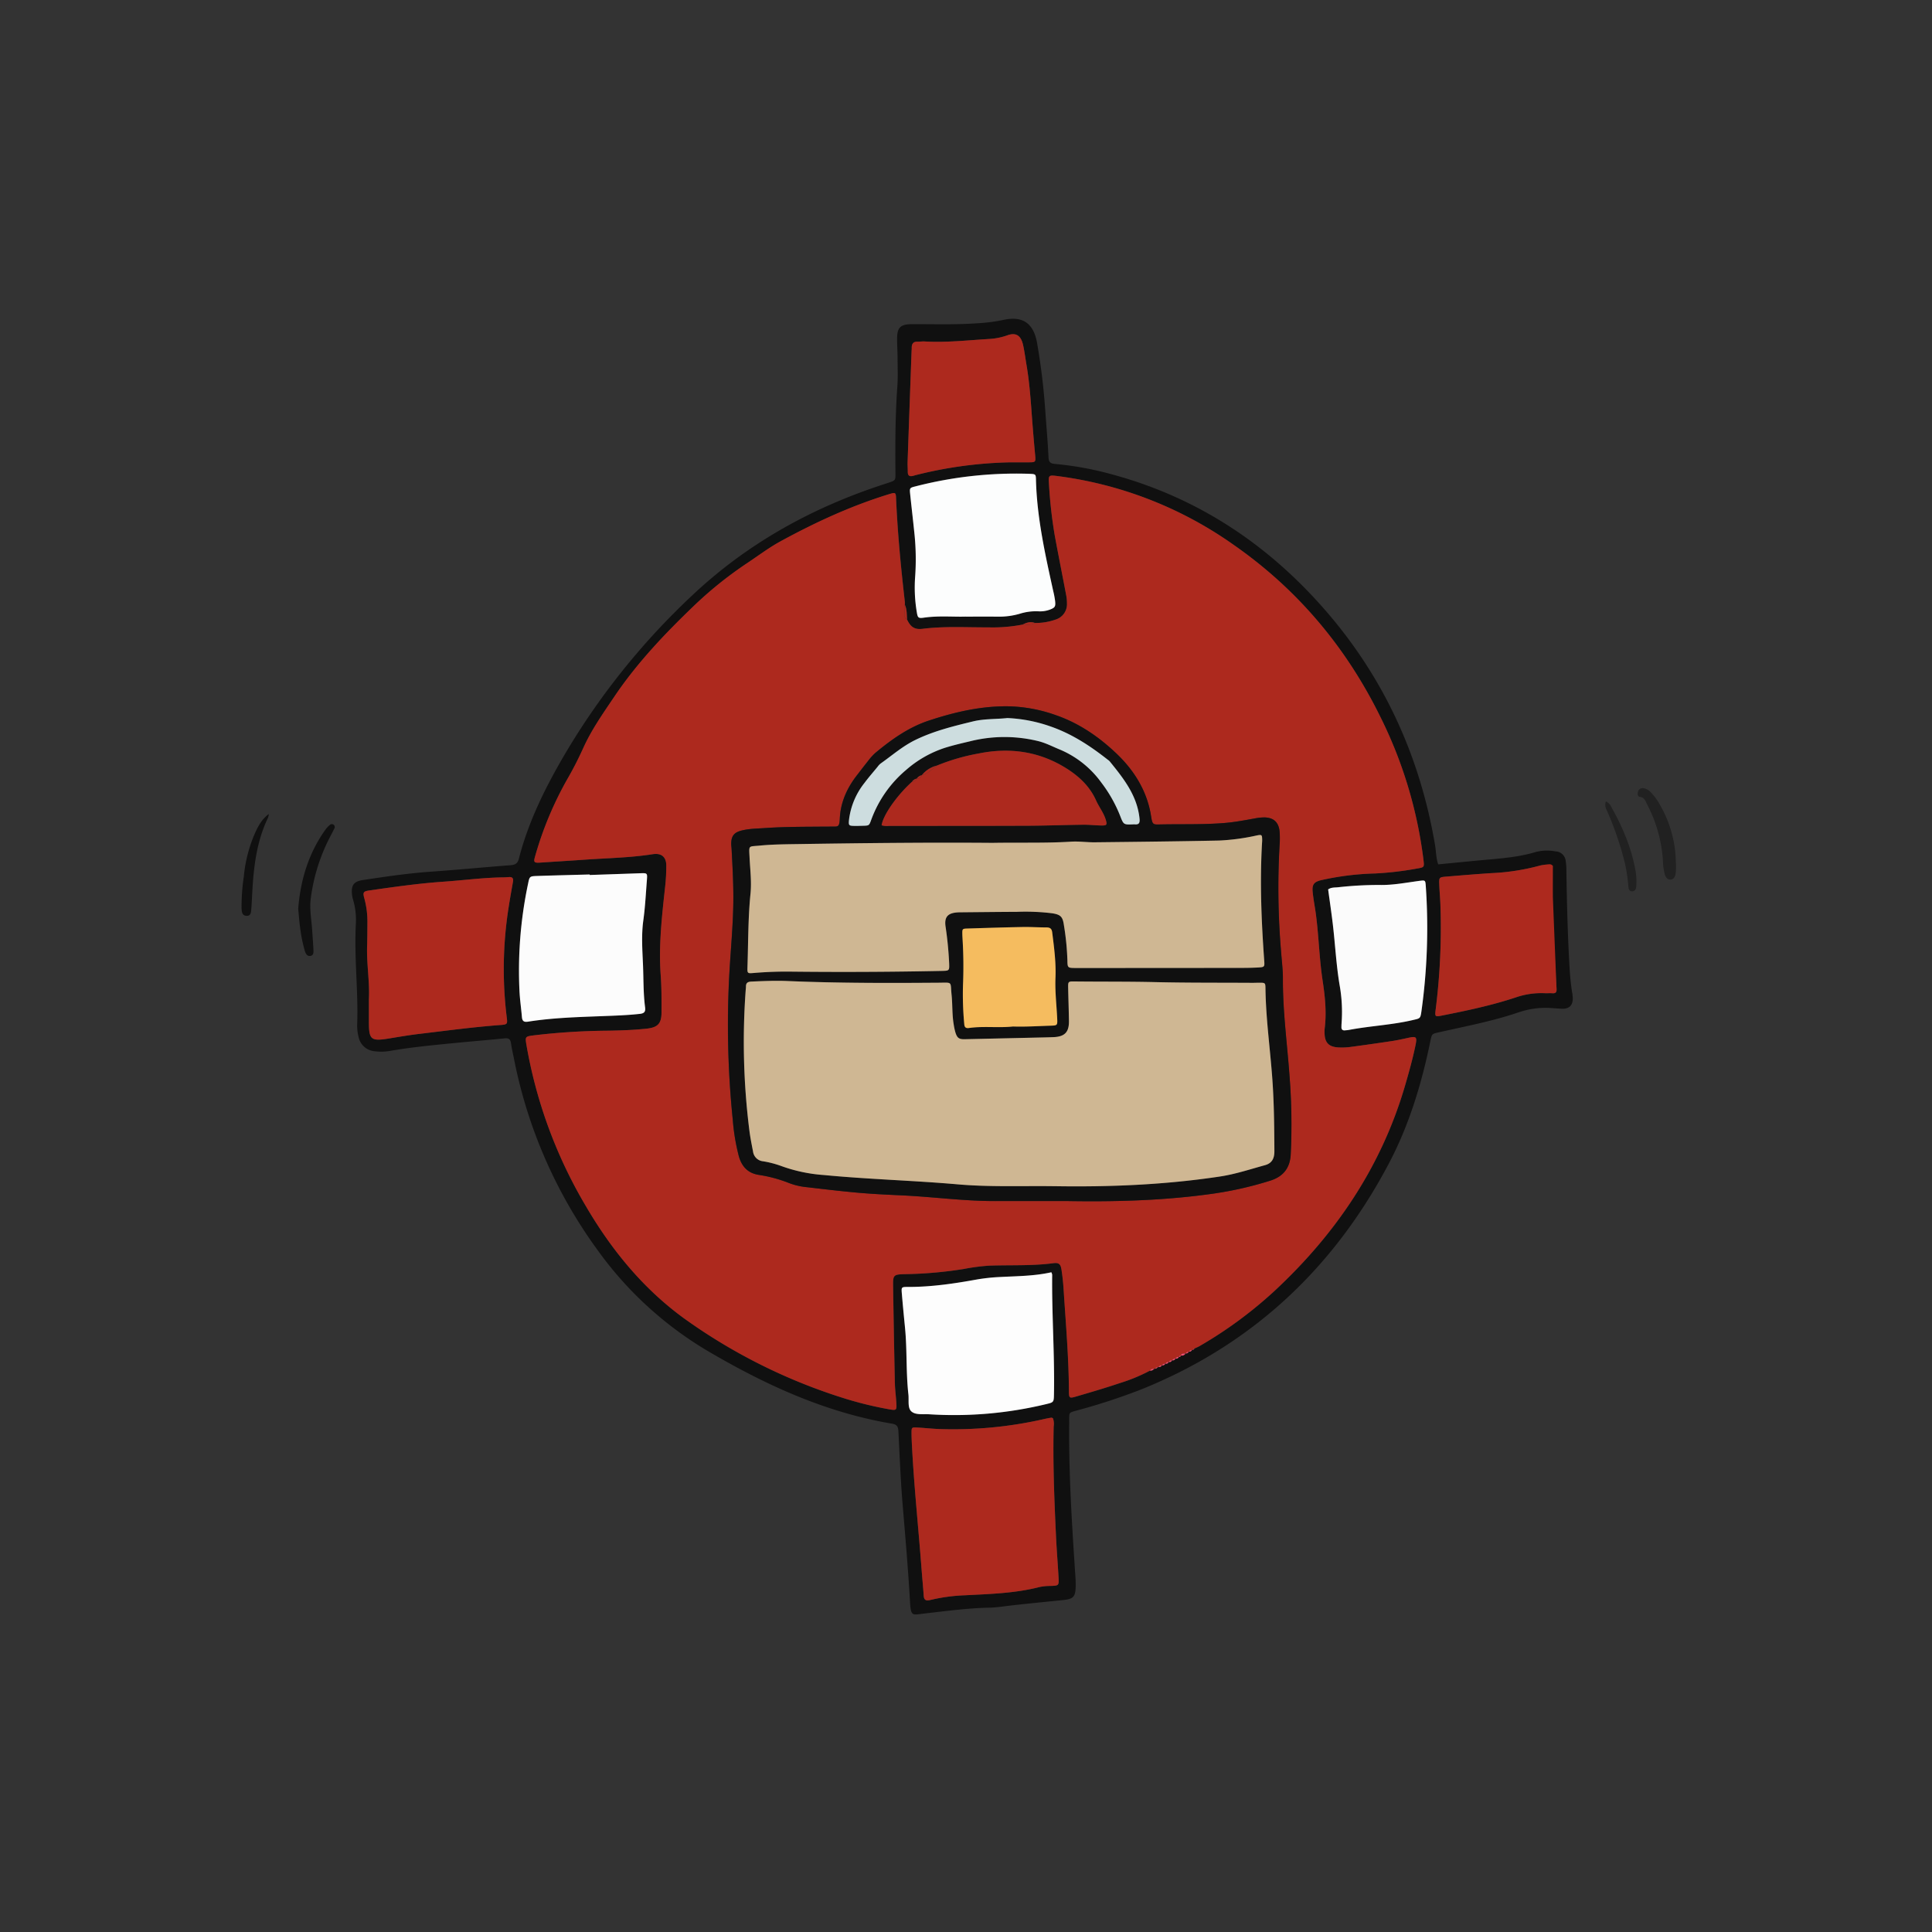 <svg xmlns="http://www.w3.org/2000/svg" width="800" height="800" viewBox="0 0 800 800"><rect x="0" y="0" width="800" height="800" fill="#333333" stroke="none"/><g id="der-markt" transform="translate(-619.833 -1964.402)"><rect id="Rectangle_6949" data-name="Rectangle 6949" width="800" height="800" transform="translate(619.833 1964.402)" fill="none"></rect><path id="Path_14584" data-name="Path 14584" d="M1215.386,2322.317c7.252-.7,14.437-1.429,21.63-2.063,6.4-.562,12.761-1.235,18.95-3.113a18.77,18.77,0,0,1,8-.191,4.356,4.356,0,0,1,4.191,4.01,22.992,22.992,0,0,1,.279,3.833c.2,13.182.525,26.36,1.272,39.526.206,3.616.508,7.213,1.072,10.79a17.166,17.166,0,0,1,.306,2.777c-.02,2.834-1.5,4.292-4.376,4.209-2.444-.073-4.867-.408-7.332-.364a34.445,34.445,0,0,0-10.642,1.83c-10.736,3.67-21.865,5.765-32.9,8.255-3.052.687-3.078.6-3.7,3.6-3.6,17.564-8.753,34.689-17.1,50.558-22.841,43.414-56.56,75.143-102.316,93.626a255.2,255.2,0,0,1-26.57,8.739c-4.024,1.132-3.541.638-3.587,4.959-.224,21.138,1.13,42.211,2.527,63.284a48.744,48.744,0,0,1,.163,4.894c-.146,4.159-1,5.038-5.14,5.468-7.308.761-14.625,1.453-21.923,2.294-2.9.333-5.776.806-8.7.865-9,.179-17.891,1.411-26.815,2.413-5.219.586-5.661,1.466-6.044-5.171-.766-13.273-1.913-26.526-3.025-39.776-.85-10.118-1.231-20.261-1.759-30.4-.1-1.9-.495-2.892-2.607-3.247-27.341-4.586-52.066-15.881-75.764-29.762a150.358,150.358,0,0,1-46.411-42.427,199.319,199.319,0,0,1-34.263-78.223c-.479-2.4-1.021-4.794-1.39-7.215-.248-1.629-1-2.094-2.608-1.932-7.079.712-14.172,1.291-21.253,1.989-8.589.847-17.182,1.657-25.7,3.124a21.513,21.513,0,0,1-6.973.213,7.377,7.377,0,0,1-6.563-5.9,18.677,18.677,0,0,1-.58-5.2c.5-13.883-1.308-27.735-.547-41.623a29.439,29.439,0,0,0-1.162-10.038,11.29,11.29,0,0,1-.429-2.048c-.4-3.886.668-5.5,4.5-6.071,9.338-1.406,18.679-2.792,28.119-3.459,11.049-.78,22.079-1.845,33.124-2.692,1.914-.145,2.874-.819,3.366-2.737,3.682-14.356,10.036-27.561,17.361-40.368a296.53,296.53,0,0,1,54.108-68.342c22.947-21.714,49.878-36.626,79.811-46.337q.832-.27,1.662-.545c2.983-.982,3-.982,2.969-4.077-.108-11.9-.08-23.8.779-35.681.286-3.947.119-7.929.1-11.9-.011-2.449-.169-4.9-.2-7.347-.062-5.361,1.177-6.693,6.509-6.7,8.862-.013,17.724.284,26.576-.358a70.877,70.877,0,0,0,10.744-1.353c8.126-1.857,12.708,1.282,14.151,9.589a270.875,270.875,0,0,1,3.346,27.426c.466,6.632,1.062,13.257,1.38,19.9.1,2.045.917,2.528,2.709,2.68a134.81,134.81,0,0,1,24.386,4.547c34.676,9.538,63.4,28.556,86.961,55.414,24.691,28.141,39.734,60.952,45.992,97.831.445,2.619.376,5.33,1.324,8.026m-114.463,207.475.1-.047a1.233,1.233,0,0,0,1.319-.649l.079-.04a1.181,1.181,0,0,0,1.332-.658l.065-.033a1.156,1.156,0,0,0,1.332-.666l.073-.039a1.152,1.152,0,0,0,1.33-.661l.073-.038a1.132,1.132,0,0,0,1.322-.664l.084-.048c.4.019.739-.046.712-.567l.06-.017a1.715,1.715,0,0,0,1.913-.781l.116-.062a1.278,1.278,0,0,0,1.241-.664l.145-.073a1.175,1.175,0,0,0,1.176-.671l.2-.1a.782.782,0,0,0,.823-.508c.733-.347,1.5-.641,2.195-1.049a175,175,0,0,0,30.95-22.78c25.44-23.65,44.328-51.554,54.131-85.185,1.567-5.375,3.074-10.765,4.225-16.249.819-3.9.525-4.167-3.244-3.333-2.162.479-4.331.949-6.519,1.278q-8.645,1.308-17.315,2.458a27.257,27.257,0,0,1-4.54.176c-4.206-.155-5.924-1.937-5.977-6.071a12.733,12.733,0,0,1,.051-1.748c.839-6.668.151-13.266-.853-19.857-1.388-9.118-1.581-18.359-2.788-27.5-.413-3.119-1.05-6.215-1.34-9.346s.7-4.1,3.734-4.8a114.764,114.764,0,0,1,22.18-2.726,133.178,133.178,0,0,0,17.354-2.045c3-.5,2.978-.575,2.615-3.623a182.773,182.773,0,0,0-17.777-59.036c-14.246-29.024-34.472-53.092-61.149-71.6a161.909,161.909,0,0,0-72.66-28.25c-3.572-.458-3.718-.341-3.487,3.036a190.562,190.562,0,0,0,2.4,21.548c1.494,8.142,3.131,16.259,4.669,24.393a18.274,18.274,0,0,1,.389,3.812,6.634,6.634,0,0,1-4.7,6.636,24.573,24.573,0,0,1-8.572,1.4c-1.847-.726-3.514-.134-5.151.7a65.423,65.423,0,0,1-14.183,1.138c-9.043.04-18.1-.53-27.13.6-3.336.416-5.025-.749-6.491-3.923-.109-2.04-.022-4.109-.889-6.036a7.314,7.314,0,0,0,.024-1.047c-1.648-14.37-3.04-28.766-3.663-43.221-.094-2.2-.318-2.3-2.632-1.6-15.8,4.818-30.7,11.7-45.172,19.584-4.828,2.632-9.2,5.957-13.764,8.99a160.584,160.584,0,0,0-22.359,17.942c-11.965,11.5-23.374,23.512-32.681,37.323-4.686,6.952-9.546,13.818-13,21.537a145.683,145.683,0,0,1-6.726,13.061A144.594,144.594,0,0,0,841.436,2319c-.738,2.517-.422,2.774,2.266,2.592,6.051-.415,12.106-.763,18.156-1.193,9.42-.672,18.881-.807,28.241-2.274,3.657-.573,5.655,1.116,5.657,4.754a76.669,76.669,0,0,1-.442,8.381c-1.34,12.292-2.777,24.56-1.87,36.978.373,5.112.355,10.26.337,15.393-.017,4.685-1.573,6.235-6.216,6.735-5.23.561-10.472.739-15.723.836a276.745,276.745,0,0,0-31.071,1.946c-3.408.447-3.494.533-2.931,3.882a195.963,195.963,0,0,0,24.693,66.943c10.846,18.515,24.356,34.9,41.959,47.336a232.139,232.139,0,0,0,63.664,31.716A151.313,151.313,0,0,0,988.177,2548c2.866.5,3.011.343,2.842-2.6-.161-2.794-.556-5.58-.617-8.374q-.43-19.77-.723-39.542c-.082-5.263-.031-5.364,5.358-5.476a169.591,169.591,0,0,0,24.022-2.153,83.678,83.678,0,0,1,10.4-1.359c8.854-.325,17.732.153,26.563-1.017,2.24-.3,3.011.348,3.36,2.574.436,2.76.726,5.555.9,8.346.907,14.086,2.127,28.155,2.2,42.285.013,2.651.235,2.812,2.906,2.025,6.041-1.782,12.1-3.526,18.059-5.55a70.952,70.952,0,0,0,12.572-5.186,1.934,1.934,0,0,0,1.671-.7.407.407,0,0,0,.5-.188.979.979,0,0,0,.982-.517l.232.046.168-.168a1.292,1.292,0,0,0,1.361-.628m161.556-204.97c-.017-1.2.321-2.7-1.8-2.115a6.343,6.343,0,0,0-3.777.257,91.636,91.636,0,0,1-19.672,2.978c-6.164.4-12.322.915-18.479,1.427-3.02.251-3.068.322-2.943,3.4.114,2.8.374,5.585.472,8.381a270.023,270.023,0,0,1-1.968,43.294c-.376,2.987-.241,3.025,2.654,2.452,10.3-2.038,20.562-4.2,30.545-7.512a32.443,32.443,0,0,1,11.7-1.743c1.162.051,2.336-.041,3.5.032,1.437.09,1.738-.573,1.661-1.889-.654-11.288-1.26-22.579-1.88-33.869a132.008,132.008,0,0,0-.013-15.085m-206.666,226.793c-.232-.081-.461-.247-.661-.217q-1.38.21-2.743.515a169.256,169.256,0,0,1-43.751,4.189c-3.028-.119-6.046-.471-9.073-.623-2.273-.113-2.316-.044-2.312,2.329,0,1.748.092,3.5.183,5.245.891,17.237,2.72,34.4,4.014,51.607.263,3.487.619,6.968.844,10.46.1,1.494.7,2.151,2.2,1.874.572-.106,1.14-.238,1.708-.372a73.845,73.845,0,0,1,13.165-1.681c10.354-.539,20.734-.811,30.867-3.414a21.343,21.343,0,0,1,4.516-.447c3.54-.133,3.578-.1,3.366-3.811-.319-5.588-.774-11.168-1.036-16.76-.711-15.146-1.329-30.291-.971-45.465a6.708,6.708,0,0,0-.315-3.427M772.587,2378.2v9.379c0,7.328.872,8.044,8.2,6.853,4.141-.672,8.276-1.394,12.438-1.889,11.339-1.345,22.658-2.882,34.055-3.721,2.615-.192,2.725-.482,2.4-3.018a163.958,163.958,0,0,1,.814-46c.529-3.456,1.156-6.9,1.765-10.337.243-1.372-.28-1.989-1.671-1.889-.7.05-1.4.112-2.1.119-8.406.09-16.736,1.228-25.1,1.8-10.242.705-20.393,2.165-30.544,3.611-2.537.363-2.849.758-2.173,3.2a36.386,36.386,0,0,1,1.3,10.019c-.02,3.265-.02,6.531-.126,9.793-.241,7.473,1.123,14.888.739,22.078m282.594,113.016c-7.01,1.577-14.025,1.576-21,1.951a77.68,77.68,0,0,0-9.734,1.017c-9.536,1.732-19.1,3.147-28.829,3.1-2.5-.011-2.566.137-2.359,2.615.4,4.765.864,9.525,1.328,14.285.9,9.18.37,18.431,1.4,27.6.27,2.406-.41,5.515,1.2,7.014,1.722,1.606,4.85,1.055,7.392,1.215a162.255,162.255,0,0,0,48.276-4.159c3.366-.806,3.35-.767,3.414-4.322.3-16.454-.928-32.884-.745-49.335a4.377,4.377,0,0,0-.341-.991m-35.443-271.5c5.2,0,9.281-.017,13.359.005a29.962,29.962,0,0,0,8.974-1.185,22.321,22.321,0,0,1,7.574-1.023,11.842,11.842,0,0,0,4.813-.654c2.192-.832,2.537-1.241,2.28-3.613a39.172,39.172,0,0,0-.785-4.116c-3.352-15.247-6.775-30.481-7.149-46.193-.053-2.221-.165-2.252-2.812-2.355a167.078,167.078,0,0,0-47.076,5.2c-2.449.612-2.47.672-2.192,3.341.53,5.1,1.129,10.185,1.656,15.281a102.936,102.936,0,0,1,.391,18.839,61.325,61.325,0,0,0,.678,14.575c.363,2.336.616,2.67,2.914,2.336,6.158-.893,12.335-.274,17.374-.45M864.023,2326.715l-.007-.209c-7.222.2-14.445.369-21.666.612-3.2.107-3.235.166-3.846,3.178a173.976,173.976,0,0,0-3.523,45.182c.2,3.37.687,6.722.97,10.088.14,1.657.857,2.149,2.511,1.889,10.27-1.621,20.641-1.9,31.007-2.3,5.12-.2,10.242-.363,15.35-.934,1.865-.208,2.363-.954,2.133-2.712-.774-5.9-.62-11.866-.872-17.8-.258-6.048-.7-12.138.138-18.16.769-5.553,1.044-11.135,1.483-16.707.231-2.924.161-2.94-2.716-2.843q-10.48.349-20.963.717m174.049-170.873c2.566,0,5.133.012,7.7,0,2.853-.017,2.973-.039,2.7-2.992-.581-6.153-1.073-12.31-1.526-18.474-.459-6.273-.985-12.554-2.04-18.77-.468-2.76-.813-5.543-1.412-8.274-.71-3.231-2.333-5.573-6.457-4.106a27.126,27.126,0,0,1-7.521,1.536c-8.961.522-17.9,1.565-26.9,1.023-.926-.056-1.865.145-2.795.1-1.851-.078-2.476.917-2.458,2.586.006.581-.053,1.162-.073,1.748q-.822,22.7-1.631,45.4c-.049,1.4.073,2.8.073,4.2-.007,1.645.858,1.987,2.263,1.6.562-.153,1.122-.321,1.688-.456a173.243,173.243,0,0,1,38.4-5.124m131.7,176.85c.654,4.848,1.375,9.679,1.946,14.529.981,8.33,1.4,16.722,2.789,25.01a63.321,63.321,0,0,1,.819,16.019c-.041.464-.036.931-.052,1.4-.036,1.027.445,1.515,1.483,1.409.581-.059,1.162-.092,1.735-.2,8.7-1.65,17.59-2.016,26.238-4.042,3.153-.738,3.251-.525,3.7-3.845a249.338,249.338,0,0,0,1.781-51.619c-.184-2.578-.2-2.528-2.956-2.157-5.423.731-10.823,1.785-16.326,1.657a150.365,150.365,0,0,0-17.092.957c-1.357.124-2.815-.005-4.068.89" fill="#101010"></path><path id="Path_14585" data-name="Path 14585" d="M743.315,2340.748c.887-11.577,4.164-22.964,11.418-33.009a10.266,10.266,0,0,1,1.69-1.758,1.179,1.179,0,0,1,1.6-.037,1.205,1.205,0,0,1,.232,1.582q-.793,1.559-1.6,3.108a76.452,76.452,0,0,0-8.152,25.879c-.557,4.35.31,8.607.581,12.9.171,2.677.4,5.351.519,8.03.047,1.122.231,2.62-1.343,2.8-1.4.158-1.916-1.162-2.259-2.281a62.617,62.617,0,0,1-1.912-9.6c-.328-2.308-.477-4.641-.77-7.617" fill="#101010"></path><path id="Path_14587" data-name="Path 14587" d="M731.142,2301.457a8.151,8.151,0,0,1-.3,1.5c-4.512,9.318-5.854,19.328-6.465,29.5-.169,2.792-.267,5.589-.49,8.375-.1,1.242-.1,2.841-1.912,2.8-1.889-.044-2.041-1.637-2.107-3.06a82.741,82.741,0,0,1,.93-13.239,58.17,58.17,0,0,1,4.726-18.181c1.28-2.736,2.654-5.435,5.614-7.69" fill="#101010"></path><path id="Path_14589" data-name="Path 14589" d="M1048.362,2222.353a24.533,24.533,0,0,0,8.573-1.4,6.638,6.638,0,0,0,4.7-6.635,18.3,18.3,0,0,0-.389-3.812c-1.539-8.136-3.175-16.251-4.669-24.393a190.753,190.753,0,0,1-2.4-21.549c-.229-3.377-.084-3.493,3.488-3.036a161.922,161.922,0,0,1,72.66,28.251c26.678,18.51,46.9,42.579,61.15,71.6a182.777,182.777,0,0,1,17.777,59.036c.363,3.047.392,3.124-2.615,3.622a132.989,132.989,0,0,1-17.354,2.046,114.741,114.741,0,0,0-22.18,2.725c-3.039.7-4.022,1.682-3.735,4.8s.927,6.225,1.34,9.346c1.207,9.137,1.4,18.378,2.788,27.494,1,6.591,1.692,13.189.853,19.858a12.938,12.938,0,0,0-.052,1.749c.056,4.135,1.772,5.917,5.978,6.072a26.906,26.906,0,0,0,4.541-.177q8.667-1.152,17.314-2.457c2.188-.33,4.358-.8,6.52-1.278,3.769-.834,4.062-.563,3.244,3.333-1.151,5.482-2.66,10.874-4.226,16.248-9.8,33.633-28.693,61.535-54.13,85.185a174.907,174.907,0,0,1-30.95,22.78c-.7.408-1.462.7-2.2,1.048l-.822.508-.2.1a1.221,1.221,0,0,0-1.177.671l-.145.073a1.152,1.152,0,0,0-1.242.665l-.115.062c-.745,0-1.592-.251-1.913.782l-.061.016a.689.689,0,0,0-.712.568l-.083.049a1.162,1.162,0,0,0-1.322.664l-.073.037a1.172,1.172,0,0,0-1.331.661l-.073.039a1.172,1.172,0,0,0-1.332.667l-.065.033a1.171,1.171,0,0,0-1.333.658l-.078.04a1.158,1.158,0,0,0-1.319.649l-.094.047a1.267,1.267,0,0,0-1.361.628l-.168.167-.233-.045a1.082,1.082,0,0,0-.981.516.407.407,0,0,1-.5.187,1.422,1.422,0,0,0-1.671.7,71.1,71.1,0,0,1-12.572,5.186c-5.957,2.024-12.018,3.768-18.058,5.55-2.671.787-2.893.625-2.906-2.025-.073-14.13-1.292-28.2-2.2-42.285-.18-2.791-.469-5.584-.9-8.346-.349-2.226-1.121-2.871-3.36-2.574-8.83,1.171-17.709.693-26.562,1.017a83.652,83.652,0,0,0-10.4,1.359A169.6,169.6,0,0,1,995,2491.986c-5.389.111-5.44.213-5.358,5.476q.307,19.773.723,39.542c.061,2.794.456,5.58.617,8.374.17,2.945.025,3.1-2.841,2.6a151.316,151.316,0,0,1-20.021-4.969,232.125,232.125,0,0,1-63.664-31.716c-17.6-12.431-31.113-28.822-41.959-47.336a195.993,195.993,0,0,1-24.693-66.943c-.563-3.348-.477-3.434,2.931-3.882a276.9,276.9,0,0,1,31.07-1.947c5.251-.1,10.5-.275,15.724-.836,4.643-.5,6.2-2.048,6.216-6.734.018-5.131.036-10.28-.337-15.392-.907-12.417.53-24.688,1.87-36.978a77.188,77.188,0,0,0,.442-8.382c0-3.637-2-5.327-5.657-4.754-9.361,1.467-18.821,1.6-28.241,2.273-6.05.431-12.1.779-18.156,1.194-2.688.184-3-.073-2.266-2.59a144.528,144.528,0,0,1,13.13-31.594,146.344,146.344,0,0,0,6.726-13.061c3.458-7.719,8.317-14.585,13-21.537,9.307-13.81,20.716-25.827,32.681-37.323a160.564,160.564,0,0,1,22.347-17.952c4.563-3.035,8.935-6.357,13.764-8.99,14.468-7.889,29.374-14.766,45.172-19.583,2.314-.705,2.538-.6,2.632,1.6.623,14.455,2.014,28.85,3.663,43.221a7.594,7.594,0,0,1-.024,1.045c0,1.361-.012,2.724.007,4.086.011.767-.184,1.651.882,1.952,1.465,3.177,3.155,4.341,6.49,3.923,9.028-1.127,18.088-.556,27.13-.6a65.335,65.335,0,0,0,14.179-1.138c1.739-.06,3.551.39,5.158-.7m12.679,239.377c19.606.346,39.16-.111,58.653-2.712a149.456,149.456,0,0,0,26.238-5.753c5.236-1.688,8.04-5.145,8.354-10.78a253.893,253.893,0,0,0-.465-32.167c-.963-13.486-2.818-26.907-2.768-40.469.014-3.606-.436-7.215-.71-10.823a313.09,313.09,0,0,1-.683-44.383,36.361,36.361,0,0,0,.016-5.941c-.385-3.91-2.578-5.821-6.5-5.811a21.865,21.865,0,0,0-3.808.428c-4.13.75-8.244,1.531-12.442,1.876-8.735.719-17.489.429-26.231.6-3.414.065-3.653.309-4.229-3.418-1.578-10.219-6.875-18.76-14.047-25.654-7.28-7-15.649-12.837-25.5-16.21a62.511,62.511,0,0,0-18.789-3.607c-11.574-.291-22.7,2.279-33.6,5.866-8.433,2.774-15.564,7.845-22.306,13.476a23.54,23.54,0,0,0-3.026,3.384c-1.539,1.9-3.012,3.862-4.517,5.795-4.117,5.285-6.794,11.208-7.094,17.93-.172,3.864-.872,3.277-3.709,3.335-1.05.021-2.1.009-3.15.017-8.048.073-16.1.029-24.133.59-3.247.227-6.538.224-9.724,1.037-3.124.8-4.236,2.271-4.255,5.5,0,.7.122,1.393.158,2.091.394,7.567.834,15.126.708,22.718-.157,9.456-1.052,18.858-1.6,28.285a386.318,386.318,0,0,0,1.38,61.156,86.462,86.462,0,0,0,2.528,15.161c1.235,4.323,3.849,7.06,8.482,7.7a57.292,57.292,0,0,1,12.131,3.283,27.39,27.39,0,0,0,6.425,1.644c7.409.856,14.819,1.757,22.247,2.417,6.036.537,12.1.816,18.155,1.1,12.93.6,25.787,2.393,38.754,2.359,9.682-.025,19.365,0,29.047,0" fill="#ad291e"></path><path id="Path_14590" data-name="Path 14590" d="M1055.819,2551.649a6.708,6.708,0,0,1,.315,3.427c-.358,15.17.259,30.319.97,45.466.262,5.593.717,11.171,1.037,16.759.212,3.7.173,3.679-3.367,3.811a21.337,21.337,0,0,0-4.516.447c-10.132,2.6-20.513,2.875-30.867,3.414a73.689,73.689,0,0,0-13.165,1.681c-.568.134-1.135.266-1.708.371-1.495.278-2.107-.38-2.2-1.873-.224-3.487-.581-6.973-.843-10.46-1.295-17.206-3.124-34.37-4.015-51.607-.091-1.743-.18-3.5-.183-5.245,0-2.372.039-2.442,2.312-2.329,3.028.152,6.046.5,9.074.623a169.255,169.255,0,0,0,43.751-4.188q1.362-.3,2.743-.516c.2-.031.429.137.66.218" fill="#ad291e"></path><path id="Path_14591" data-name="Path 14591" d="M772.587,2378.2c.384-7.191-.98-14.6-.739-22.078.1-3.262.106-6.528.126-9.793a36.308,36.308,0,0,0-1.3-10.02c-.677-2.439-.363-2.833,2.173-3.2,10.152-1.445,20.3-2.906,30.545-3.611,8.37-.576,16.7-1.715,25.1-1.8.7-.007,1.4-.068,2.094-.118,1.388-.1,1.911.517,1.671,1.889-.609,3.442-1.235,6.883-1.765,10.337a163.883,163.883,0,0,0-.814,46c.328,2.537.218,2.826-2.4,3.019-11.4.838-22.715,2.375-34.055,3.72-4.162.494-8.3,1.216-12.437,1.889-7.329,1.191-8.208.475-8.2-6.854V2378.2" fill="#ad291e"></path><path id="Path_14592" data-name="Path 14592" d="M1055.177,2491.22a4.361,4.361,0,0,1,.341.99c-.183,16.452,1.041,32.882.745,49.335-.064,3.555-.048,3.515-3.414,4.321a162.21,162.21,0,0,1-48.277,4.16c-2.542-.161-5.666.39-7.391-1.216-1.607-1.5-.926-4.608-1.2-7.014-1.032-9.171-.5-18.422-1.4-27.6-.465-4.759-.932-9.516-1.328-14.284-.207-2.481-.139-2.628,2.358-2.615,9.734.041,19.293-1.372,28.829-3.105a78.116,78.116,0,0,1,9.734-1.017c6.974-.375,13.991-.374,21-1.951" fill="#fdfdfd"></path><path id="Path_14593" data-name="Path 14593" d="M1019.738,2219.722c-5.038.177-11.216-.442-17.373.45-2.3.333-2.549,0-2.914-2.338a61.269,61.269,0,0,1-.679-14.574,102.929,102.929,0,0,0-.391-18.839c-.526-5.1-1.125-10.186-1.656-15.282-.278-2.672-.257-2.733,2.192-3.341a167.069,167.069,0,0,1,47.076-5.2c2.647.1,2.76.134,2.811,2.356.376,15.711,3.8,30.945,7.15,46.193a38.867,38.867,0,0,1,.783,4.115c.259,2.372-.088,2.781-2.279,3.614a11.854,11.854,0,0,1-4.812.654,22.33,22.33,0,0,0-7.575,1.023,29.984,29.984,0,0,1-8.973,1.186c-4.078-.023-8.156-.006-13.359-.006" fill="#fcfdfd"></path><path id="Path_14594" data-name="Path 14594" d="M864.019,2326.715l20.963-.717c2.877-.1,2.947-.08,2.716,2.844-.44,5.573-.715,11.155-1.483,16.707-.833,6.021-.4,12.11-.138,18.16.253,5.935.1,11.9.872,17.8.23,1.759-.267,2.5-2.134,2.712-5.1.57-10.231.736-15.35.933-10.365.4-20.737.676-31.006,2.3-1.654.261-2.372-.231-2.511-1.889-.283-3.366-.769-6.719-.971-10.088a173.971,173.971,0,0,1,3.522-45.182c.611-3.012.644-3.071,3.85-3.179,7.22-.243,14.444-.413,21.666-.612Z" fill="#fcfcfc"></path><path id="Path_14595" data-name="Path 14595" d="M1038.072,2155.844a173.222,173.222,0,0,0-38.4,5.124c-.567.136-1.126.3-1.688.458-1.406.384-2.27.041-2.263-1.6.006-1.4-.119-2.8-.072-4.2q.8-22.7,1.63-45.406c.021-.581.081-1.162.073-1.748-.017-1.671.607-2.664,2.458-2.585.928.04,1.869-.158,2.794-.1,9,.542,17.942-.5,26.9-1.024a27.109,27.109,0,0,0,7.525-1.539c4.125-1.467,5.747.872,6.458,4.106.6,2.729.943,5.515,1.412,8.274,1.055,6.215,1.582,12.494,2.041,18.77.451,6.164.943,12.321,1.526,18.473.277,2.952.157,2.978-2.7,2.992-2.566.016-5.133,0-7.7,0" fill="#ad291e"></path><path id="Path_14596" data-name="Path 14596" d="M1262.851,2336.114c-.041-3.93,0-9.209,0-13.14a1.762,1.762,0,0,0-1.327-.715,25.091,25.091,0,0,0-4.628.715,91.515,91.515,0,0,1-19.671,2.978c-6.164.4-12.323.919-18.479,1.427-3.02.25-3.068.32-2.943,3.4.114,2.8.372,5.581.472,8.381a270.15,270.15,0,0,1-1.969,43.294c-.376,2.987-.241,3.025,2.654,2.452,10.3-2.039,20.562-4.2,30.545-7.513a32.4,32.4,0,0,1,11.7-1.743c1.166.051,2.338-.041,3.5.032,1.437.093,1.738-.571,1.661-1.889S1262.851,2336.114,1262.851,2336.114Z" fill="#ad291e"></path><path id="Path_14597" data-name="Path 14597" d="M1169.783,2332.693c1.252-.894,2.709-.766,4.068-.889a150.187,150.187,0,0,1,17.092-.957c5.5.129,10.9-.925,16.326-1.657,2.754-.372,2.771-.421,2.956,2.157a249.458,249.458,0,0,1-1.78,51.618c-.453,3.32-.551,3.107-3.7,3.845-8.644,2.026-17.54,2.393-26.238,4.042-.57.108-1.156.145-1.734.2-1.038.106-1.519-.382-1.483-1.409.016-.466.012-.933.052-1.4a63.32,63.32,0,0,0-.819-16.019c-1.39-8.287-1.807-16.679-2.789-25.01-.571-4.847-1.292-9.678-1.946-14.528" fill="#fbfbfb"></path><path id="Path_14599" data-name="Path 14599" d="M1048.362,2222.351c-1.6,1.09-3.413.636-5.156.7,1.64-.83,3.308-1.425,5.156-.7" fill="#ad291e"></path><path id="Path_14600" data-name="Path 14600" d="M995.408,2220.861c-1.065-.3-.872-1.185-.882-1.952-.02-1.362-.007-2.725-.007-4.086.867,1.929.78,4,.889,6.038" fill="#ad291e"></path><path id="Path_14602" data-name="Path 14602" d="M1108.787,2525.682c.322-1.034,1.169-.782,1.913-.782a1.714,1.714,0,0,1-1.913.782" fill="#f24b6d"></path><path id="Path_14603" data-name="Path 14603" d="M1112.2,2524.1a1.217,1.217,0,0,1,1.177-.671,1.176,1.176,0,0,1-1.177.671" fill="#f24b6d"></path><path id="Path_14604" data-name="Path 14604" d="M1110.817,2524.839a1.153,1.153,0,0,1,1.243-.665,1.282,1.282,0,0,1-1.243.665" fill="#f24b6d"></path><path id="Path_14605" data-name="Path 14605" d="M1106.61,2526.977a1.162,1.162,0,0,1,1.322-.663,1.133,1.133,0,0,1-1.322.663" fill="#f24b6d"></path><path id="Path_14606" data-name="Path 14606" d="M1105.209,2527.68a1.17,1.17,0,0,1,1.331-.661,1.156,1.156,0,0,1-1.331.661" fill="#f24b6d"></path><path id="Path_14607" data-name="Path 14607" d="M1103.807,2528.382a1.171,1.171,0,0,1,1.331-.666,1.154,1.154,0,0,1-1.332.666" fill="#f24b6d"></path><path id="Path_14608" data-name="Path 14608" d="M1102.41,2529.075a1.17,1.17,0,0,1,1.332-.657,1.17,1.17,0,0,1-1.332.657" fill="#f24b6d"></path><path id="Path_14609" data-name="Path 14609" d="M1101.012,2529.767a1.156,1.156,0,0,1,1.319-.649,1.231,1.231,0,0,1-1.319.649" fill="#f24b6d"></path><path id="Path_14610" data-name="Path 14610" d="M1099.556,2530.441a1.269,1.269,0,0,1,1.361-.629,1.3,1.3,0,0,1-1.361.629" fill="#f24b6d"></path><path id="Path_14611" data-name="Path 14611" d="M1096.006,2531.963a1.419,1.419,0,0,1,1.671-.7,1.94,1.94,0,0,1-1.671.7" fill="#f24b6d"></path><path id="Path_14612" data-name="Path 14612" d="M1113.576,2523.329l.823-.509a.781.781,0,0,1-.823.509" fill="#f24b6d"></path><path id="Path_14613" data-name="Path 14613" d="M1108.014,2526.268a.689.689,0,0,1,.712-.568c.028.522-.309.586-.712.568" fill="#f24b6d"></path><path id="Path_14614" data-name="Path 14614" d="M1098.173,2531.068a1.085,1.085,0,0,1,.983-.516.98.98,0,0,1-.983.516" fill="#f24b6d"></path><path id="Path_14615" data-name="Path 14615" d="M1061.042,2461.731c-9.683,0-19.365-.02-29.047.005-12.969.033-25.825-1.756-38.754-2.359-6.056-.283-12.119-.562-18.156-1.1-7.428-.66-14.836-1.561-22.246-2.417a27.489,27.489,0,0,1-6.425-1.645,57.26,57.26,0,0,0-12.131-3.282c-4.634-.638-7.249-3.374-8.483-7.7a86.663,86.663,0,0,1-2.527-15.161,386.308,386.308,0,0,1-1.38-61.155c.546-9.428,1.44-18.83,1.6-28.285.126-7.592-.314-15.151-.708-22.718-.036-.7-.163-1.4-.159-2.091.019-3.229,1.129-4.7,4.255-5.5,3.185-.811,6.477-.81,9.724-1.037,8.032-.561,16.086-.519,24.134-.589,1.049-.009,2.1,0,3.149-.018,2.839-.058,3.537.529,3.71-3.335.3-6.722,2.978-12.645,7.094-17.93,1.505-1.932,2.978-3.89,4.517-5.8a23.531,23.531,0,0,1,3.026-3.383c6.743-5.628,13.874-10.7,22.306-13.476,10.9-3.586,22.025-6.153,33.6-5.866a62.489,62.489,0,0,1,18.789,3.607c9.849,3.373,18.218,9.212,25.5,16.21,7.173,6.9,12.469,15.435,14.047,25.655.576,3.727.814,3.482,4.229,3.418,8.744-.166,17.5.124,26.231-.595,4.2-.346,8.313-1.127,12.442-1.877a21.78,21.78,0,0,1,3.809-.427c3.922-.009,6.115,1.9,6.5,5.811a36.375,36.375,0,0,1-.017,5.941,312.819,312.819,0,0,0,.684,44.383c.273,3.6.726,7.214.71,10.82-.049,13.563,1.805,26.983,2.768,40.469a254.269,254.269,0,0,1,.465,32.168c-.312,5.634-3.116,9.092-8.354,10.779a149.474,149.474,0,0,1-26.238,5.753c-19.493,2.6-39.047,3.059-58.653,2.712m-61.638-174.889.073-.051a3.185,3.185,0,0,0-2.034,1.352c-6.269,5.677-11.985,13.848-12.554,18.01a7.985,7.985,0,0,0,3.06.239c19.12-.009,38.241.013,57.361-.065,7.69-.032,15.379-.33,23.069-.418,2.558-.03,5.12.291,7.682.314,2.062.017,2.242-.31,1.671-2.285-.855-2.952-2.823-5.355-4.052-8.112-2.9-6.5-8.141-10.9-13.968-14.272-10.7-6.18-22.413-7.616-34.5-5.171a84.93,84.93,0,0,0-17.426,5.033,11.446,11.446,0,0,0-6.278,4.021l.063-.047a3.393,3.393,0,0,0-2.167,1.453m56.534,168.738c23.123.391,46.156-.542,69.067-4,6.4-.967,12.447-3,18.62-4.687,2.967-.813,3.923-2.879,3.907-5.787-.044-9.1-.12-18.2-.676-27.28-.819-13.383-2.838-26.676-3.016-40.11-.031-2.379-.118-2.383-2.681-2.376-.933,0-1.866.051-2.8.046-13.413-.078-26.831.013-40.243-.3-11.2-.261-22.393-.145-33.588-.275-2.38-.027-2.439.11-2.389,2.682.088,4.548.256,9.1.323,13.643.073,4.685-1.743,6.558-6.453,6.736-2.8.1-5.593.152-8.4.218q-14.162.326-28.321.642c-2.293.052-3.1-.483-3.819-2.748a25.68,25.68,0,0,1-.732-3.414c-.692-4.04-.459-8.15-.871-12.208-.582-5.65.594-5.074-5.307-5.032-20.88.15-41.756.193-62.625-.7-5.012-.214-10.026.007-15.041.231-1.438.065-2.183.546-2.179,2.027,0,.581-.082,1.162-.124,1.743a293.421,293.421,0,0,0,1.553,57.967c.364,2.887.944,5.75,1.5,8.609a4.641,4.641,0,0,0,4.162,4.063,41.335,41.335,0,0,1,7.766,2.048,64.792,64.792,0,0,0,17.361,3.641c18.464,1.779,37.01,2.252,55.482,3.864,13.148,1.146,26.349.591,39.525.758m-25.108-142.157c-26.321-.218-53.378.084-80.433.5-5.365.083-10.72.113-16.074.638-4.723.463-4.369-.306-4.119,4.925.239,5.012.887,10.041.384,15.026-1.022,10.115-.911,20.261-1.254,30.393-.085,2.515.011,2.623,2.442,2.407a160.618,160.618,0,0,1,16.078-.569q30.969.357,61.932-.3c3.145-.064,3.171-.1,3.064-3.148a150.191,150.191,0,0,0-1.5-15.309c-.521-3.777.854-5.425,4.667-5.753.812-.073,1.63-.059,2.448-.067,7.464-.068,14.927-.156,22.392-.188a91.221,91.221,0,0,1,14.668.6c3.5.552,4.343,1.44,4.837,4.884a110.325,110.325,0,0,1,1.453,14.6c.032,3.146.152,3.145,3.442,3.173.582,0,1.167,0,1.75,0q33.244-.018,66.489-.043c2.449,0,4.9-.033,7.345-.171,2.627-.145,2.655-.272,2.463-2.94-1.156-16.062-1.827-32.133-.923-48.233.032-.581.1-1.162.082-1.743-.044-2.034-.15-2.169-2.273-1.743a89.837,89.837,0,0,1-15.582,2.1c-17.143.354-34.282.538-51.424.726-3.261.036-6.541-.468-9.785-.264-10.6.664-21.223.3-32.573.5m8.381,76.045c5.131.167,10.25-.161,15.373-.325,3.109-.1,3.146-.062,3-3.1-.269-5.585-.94-11.157-.709-16.757.261-6.32-.57-12.546-1.355-18.789-.218-1.714-1.043-2.058-2.534-2.058-3.262,0-6.526-.224-9.786-.163-7.573.145-15.145.386-22.715.623-2.216.073-2.219.12-2.172,2.5.014.7.068,1.4.1,2.095a182.6,182.6,0,0,1,.169,18.833,132.293,132.293,0,0,0,.515,16.063c.079,1.211.479,1.906,1.961,1.7,6.024-.856,12.11.027,18.149-.615m-2.208-127.727c-4.77.514-9.589.253-14.269,1.392-8.147,1.983-16.277,3.969-23.894,7.689-5.3,2.587-9.661,6.443-14.407,9.788a6.62,6.62,0,0,0-1.183,1.281c-1.849,2.252-3.765,4.456-5.511,6.785a30.306,30.306,0,0,0-6.359,15.3c-.223,2.252,0,2.391,2.213,2.432,1.162.022,2.331-.023,3.5-.052,2.741-.065,2.628-.11,3.569-2.66a48.775,48.775,0,0,1,14.271-20.381,46.015,46.015,0,0,1,16.277-9.278c3.349-1.042,6.737-1.832,10.13-2.63a58.619,58.619,0,0,1,28.693-.039c3.073.8,5.853,2.288,8.765,3.464a40.639,40.639,0,0,1,17.015,13.558,57.286,57.286,0,0,1,7.892,13.959c1.389,3.588,1.453,3.559,5.332,3.423a5.109,5.109,0,0,1,.7-.009c1.8.178,2.121-.73,1.961-2.337-.955-9.594-6.641-16.7-12.386-23.788a4.874,4.874,0,0,0-.809-.665c-7.173-5.649-14.712-10.611-23.433-13.668a61.736,61.736,0,0,0-18.065-3.559" fill="#101010"></path><path id="Path_14616" data-name="Path 14616" d="M1055.94,2455.576c-13.175-.165-26.379.39-39.522-.756-18.473-1.61-37.019-2.085-55.483-3.865a64.737,64.737,0,0,1-17.361-3.64,41.354,41.354,0,0,0-7.766-2.048,4.639,4.639,0,0,1-4.162-4.063c-.554-2.859-1.132-5.723-1.5-8.609a293.433,293.433,0,0,1-1.554-57.968c.042-.581.125-1.161.124-1.743,0-1.483.743-1.961,2.179-2.027,5.012-.224,10.029-.446,15.041-.232,20.869.893,41.746.851,62.626.7,5.9-.043,4.727-.618,5.3,5.033.416,4.058.183,8.168.872,12.2a25.71,25.71,0,0,0,.732,3.414c.715,2.265,1.525,2.8,3.819,2.749l28.321-.643c2.8-.064,5.6-.11,8.4-.218,4.709-.178,6.522-2.051,6.453-6.736-.067-4.548-.236-9.095-.323-13.643-.05-2.571.009-2.709,2.388-2.682,11.2.126,22.391.014,33.589.275,13.408.312,26.825.217,40.243.3.933.007,1.866-.044,2.8-.045,2.564-.007,2.65,0,2.681,2.376.178,13.434,2.2,26.728,3.016,40.109.556,9.08.632,18.181.676,27.28.014,2.907-.94,4.976-3.907,5.787-6.174,1.69-12.22,3.721-18.619,4.688-22.911,3.461-45.944,4.393-69.068,4" fill="#cfb793"></path><path id="Path_14617" data-name="Path 14617" d="M1030.833,2313.416c11.349-.2,21.964.164,32.574-.5,3.243-.2,6.524.3,9.785.264,17.143-.19,34.286-.374,51.424-.726a89.837,89.837,0,0,0,15.582-2.1c2.124-.421,2.229-.287,2.274,1.748.012.581-.05,1.162-.083,1.743-.9,16.1-.231,32.172.924,48.233.193,2.668.164,2.79-2.463,2.941-2.444.138-4.9.168-7.346.171q-33.245.034-66.489.042c-.581,0-1.167.007-1.749,0-3.291-.028-3.414-.028-3.443-3.174a110.646,110.646,0,0,0-1.453-14.6c-.495-3.444-1.337-4.332-4.838-4.884a91.1,91.1,0,0,0-14.667-.6c-7.465.032-14.929.12-22.394.188-.816.008-1.636,0-2.448.067-3.812.328-5.188,1.979-4.666,5.753a150.164,150.164,0,0,1,1.5,15.309c.106,3.044.081,3.084-3.065,3.147q-30.963.63-61.932.3a160.692,160.692,0,0,0-16.078.569c-2.429.218-2.527.107-2.442-2.407.344-10.133.232-20.278,1.255-30.393.5-4.986-.145-10.016-.384-15.026-.25-5.23-.6-4.462,4.119-4.925,5.354-.526,10.709-.555,16.073-.639,27.056-.418,54.113-.72,80.434-.5" fill="#cfb793"></path><path id="Path_14618" data-name="Path 14618" d="M1007.787,2281.416a85.028,85.028,0,0,1,17.426-5.033c12.087-2.445,23.8-1.01,34.5,5.171,5.827,3.367,11.067,7.767,13.968,14.272,1.229,2.757,3.2,5.157,4.052,8.112.572,1.975.393,2.3-1.671,2.285-2.561-.022-5.123-.344-7.681-.315-7.691.089-15.38.387-23.069.418-19.12.078-38.24.056-57.361.065a7.947,7.947,0,0,1-3.06-.239c.565-4.162,6.285-12.334,12.552-18.01a2.233,2.233,0,0,0,2.034-1.351l-.073.05a2.171,2.171,0,0,0,2.166-1.453l-.062.047c2.566-.6,4.246-2.587,6.278-4.021" fill="#ad291e"></path><path id="Path_14619" data-name="Path 14619" d="M1039.215,2389.457c-6.038.644-12.124-.239-18.149.617-1.486.211-1.889-.485-1.961-1.7a132.714,132.714,0,0,1-.515-16.063,182.03,182.03,0,0,0-.169-18.833c-.033-.7-.087-1.4-.1-2.095-.047-2.38-.043-2.431,2.172-2.5,7.571-.236,15.143-.479,22.716-.623,3.26-.062,6.524.163,9.785.163,1.49,0,2.319.344,2.534,2.058.785,6.243,1.615,12.467,1.354,18.789-.231,5.6.436,11.172.709,16.757.145,3.04.109,3-3,3.1-5.124.165-10.243.493-15.374.323" fill="#f5bc5f"></path><path id="Path_14620" data-name="Path 14620" d="M1037.005,2261.733a61.743,61.743,0,0,1,18.065,3.559c8.72,3.057,16.261,8.019,23.433,13.668a4.871,4.871,0,0,1,.808.665c5.745,7.085,11.431,14.193,12.386,23.788.16,1.607-.158,2.515-1.961,2.337a5.114,5.114,0,0,0-.7.009c-3.88.139-3.943.164-5.333-3.424a57.217,57.217,0,0,0-7.891-13.959,40.62,40.62,0,0,0-17.015-13.558c-2.911-1.176-5.692-2.66-8.765-3.464a58.616,58.616,0,0,0-28.693.039c-3.393.8-6.78,1.588-10.13,2.63a46.029,46.029,0,0,0-16.277,9.278,48.8,48.8,0,0,0-14.271,20.381c-.944,2.55-.828,2.6-3.569,2.66-1.166.028-2.332.073-3.5.052-2.215-.041-2.436-.18-2.213-2.432a30.316,30.316,0,0,1,6.359-15.3c1.744-2.33,3.662-4.533,5.51-6.785a6.691,6.691,0,0,1,1.183-1.281c4.744-3.341,9.109-7.2,14.407-9.788,7.616-3.72,15.746-5.706,23.893-7.689,4.679-1.139,9.5-.877,14.269-1.392" fill="#cddddf"></path><path id="Path_14621" data-name="Path 14621" d="M1007.788,2281.417c-2.035,1.435-3.713,3.418-6.278,4.021a11.441,11.441,0,0,1,6.278-4.021" fill="#ad291e"></path><path id="Path_14622" data-name="Path 14622" d="M999.473,2286.793a2.233,2.233,0,0,1-2.034,1.351,3.18,3.18,0,0,1,2.034-1.351" fill="#ad291e"></path><path id="Path_14623" data-name="Path 14623" d="M1001.571,2285.39a2.175,2.175,0,0,1-2.167,1.453,3.393,3.393,0,0,1,2.167-1.453" fill="#ad291e"></path><path id="Path_14586" data-name="Path 14586" d="M1313.747,2321.163a21.931,21.931,0,0,1-.121,5.216c-.238,1.09-.7,2.088-1.907,2.213-1.38.145-2.107-.827-2.491-2.008a22.315,22.315,0,0,1-.8-5.516,57.876,57.876,0,0,0-6.454-23.378c-.7-1.316-1.039-3.066-3.1-3.326-.953-.119-1.029-1.191-.815-2.013a2.02,2.02,0,0,1,2.379-1.566,5.136,5.136,0,0,1,2.969,1.714,22.917,22.917,0,0,1,3.7,5.057,48.406,48.406,0,0,1,6.64,23.608" fill="#212121"></path><path id="Path_14588" data-name="Path 14588" d="M1284.811,2296.256a4.544,4.544,0,0,1,2.293,2.42c4.593,8.155,8.216,16.683,9.9,25.949a26.263,26.263,0,0,1,.349,6.952c-.087,1-.516,1.879-1.651,1.914-1.219.039-1.5-.962-1.587-1.908a68.931,68.931,0,0,0-1.418-9.652,131.949,131.949,0,0,0-7-20.8c-.6-1.439-1.631-2.865-.887-4.876" fill="#212121"></path></g></svg>